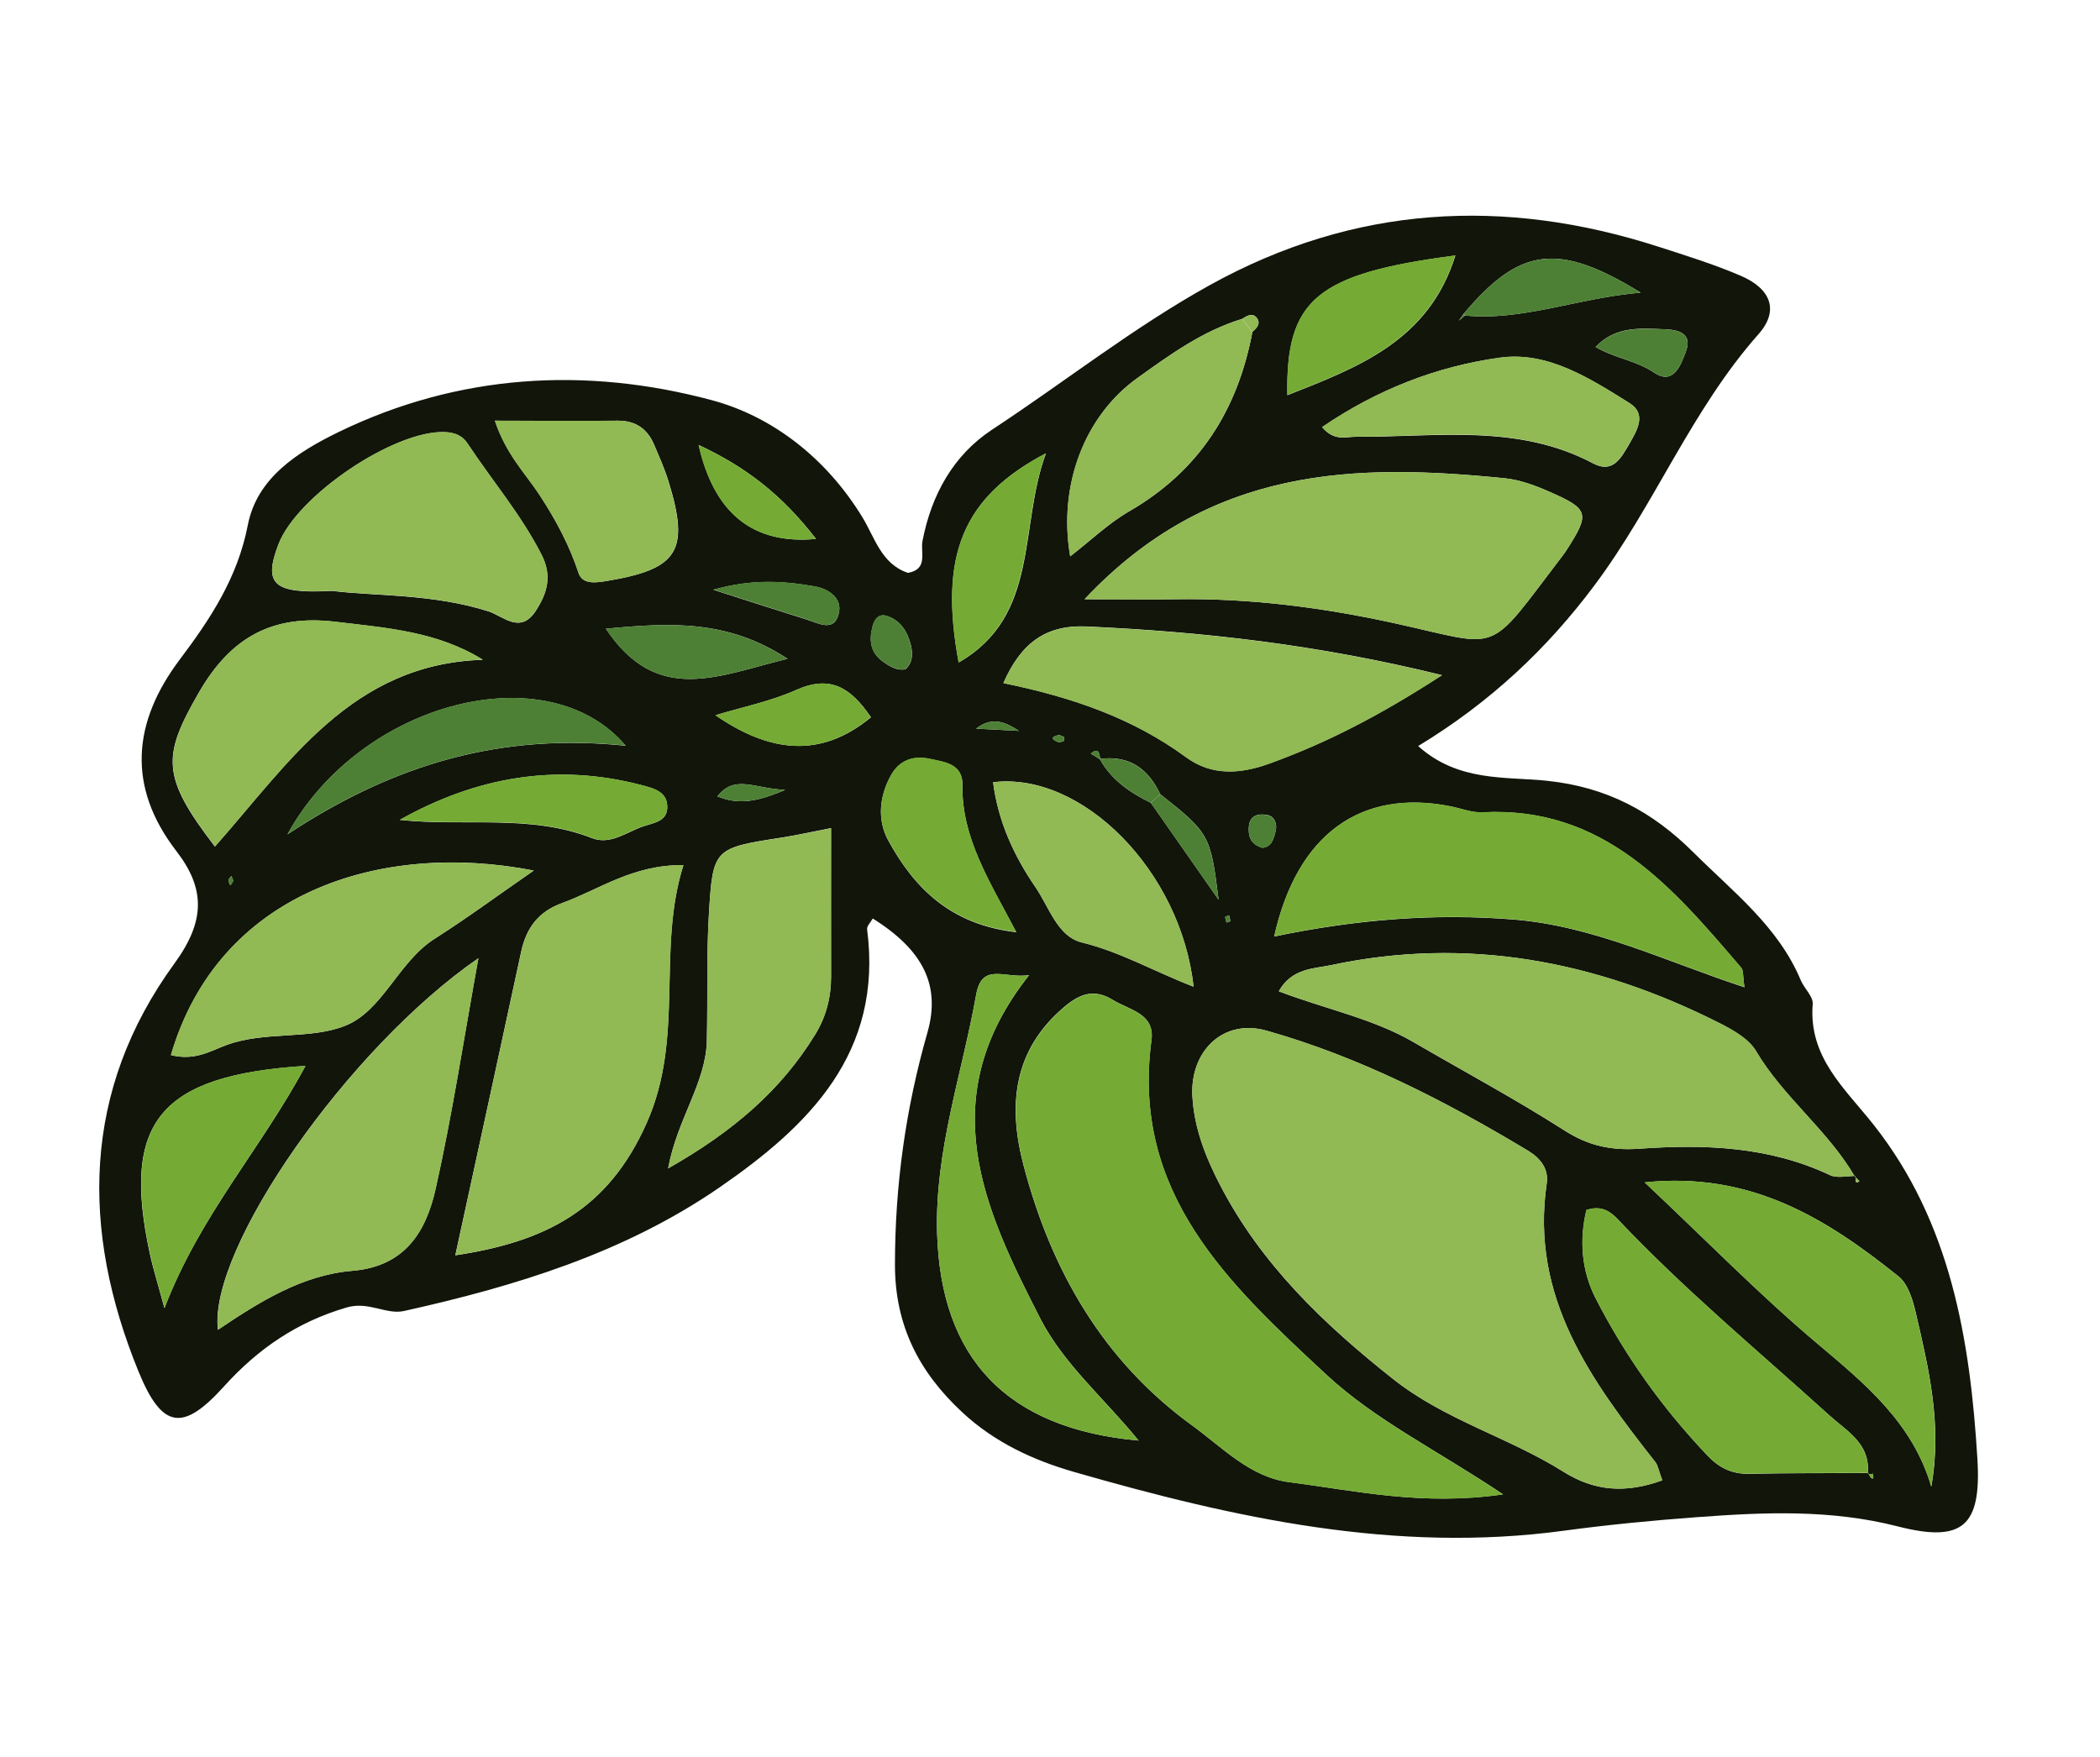 <svg xmlns="http://www.w3.org/2000/svg" width="141" height="118" viewBox="0 0 141 118" fill="none"><path d="M58.6 61.68C58.47 61.92 58.19 62.19 58.22 62.41C59.3 70.71 54.31 75.61 48.28 79.76C41.9 84.15 34.59 86.38 27.12 88.04C25.93 88.3 24.75 87.37 23.28 87.8C19.96 88.77 17.34 90.56 15.05 93.09C12.29 96.15 10.89 95.99 9.3 92.1C5.42 82.6 5.5 73.23 11.72 64.69C13.78 61.86 13.8 59.69 11.84 57.15C8.49 52.8 8.92 48.48 12.07 44.29C14.14 41.54 15.95 38.8 16.64 35.26C17.25 32.09 19.99 30.35 22.74 29.01C30.8 25.1 39.33 24.61 47.78 26.87C51.9 27.97 55.51 30.81 57.9 34.73C58.74 36.1 59.17 37.87 60.96 38.47C62.34 38.23 61.79 37.1 61.94 36.32C62.54 33.23 64 30.58 66.6 28.86C71.5 25.64 76.11 21.98 81.26 19.13C90.92 13.79 100.97 13.22 111.36 16.57C113.22 17.17 115.09 17.75 116.88 18.52C118.89 19.38 119.48 20.84 118.08 22.43C113.57 27.52 111.1 33.9 107.07 39.29C103.88 43.56 100.08 47.15 95.22 50.1C97.92 52.53 101.12 52.14 103.85 52.43C107.89 52.85 110.95 54.5 113.71 57.25C116.37 59.9 119.4 62.22 120.91 65.83C121.14 66.38 121.75 66.92 121.71 67.42C121.42 70.99 123.85 73.07 125.79 75.52C130.98 82.08 132.28 89.96 132.77 97.99C133.04 102.49 131.78 103.62 127.41 102.5C122.91 101.35 118.45 101.55 113.98 101.88C110.99 102.1 107.98 102.39 105.02 102.79C93.69 104.33 82.87 101.94 72.13 98.85C69.37 98.06 66.77 96.85 64.62 94.85C61.73 92.17 60.09 89.04 60.09 84.93C60.09 79.6 60.81 74.44 62.27 69.34C63.17 66.19 62 63.81 58.6 61.68ZM73.87 50.96C73.81 50.57 73.76 50.17 73.24 50.61C73.44 50.73 73.65 50.86 73.85 50.98C74.62 52.38 75.88 53.23 77.27 53.91C78.65 55.88 80.03 57.85 81.82 60.42C81.28 56.08 81.21 55.95 77.9 53.33C77.1 51.63 75.83 50.71 73.87 50.96ZM98.37 21.19C102.28 21.56 105.87 20.02 110.16 19.65C104.58 16.22 102.02 16.62 98.26 21.09C98.16 21.24 98.05 21.39 97.95 21.53C98.09 21.42 98.22 21.3 98.36 21.19H98.37ZM83.39 21.42C80.76 22.22 78.58 23.8 76.38 25.38C72.85 27.9 71.03 32.55 71.86 37.36C73.23 36.3 74.43 35.14 75.83 34.33C80.53 31.61 83.11 27.52 84.09 22.28C84.4 22.03 84.67 21.7 84.38 21.34C84.09 20.98 83.71 21.21 83.39 21.42ZM125.47 98.91C125.57 99.36 125.85 99.38 125.77 99.12C125.6 98.55 125.98 99.17 125.4 98.97C125.62 96.96 124 96.11 122.83 95.05C118.06 90.73 113.11 86.62 108.68 81.94C108.17 81.4 107.58 80.91 106.52 81.26C106.04 83.25 106.18 85.32 107.14 87.19C109.13 91.07 111.64 94.59 114.66 97.76C115.43 98.57 116.28 98.99 117.42 98.97C120.1 98.92 122.79 98.93 125.48 98.92L125.47 98.91ZM124.6 78.97C124.55 79.4 124.63 79.51 124.85 79.31C124.75 79.21 124.64 79.11 124.54 79.02C122.73 75.9 119.75 73.7 117.9 70.58C117.41 69.75 116.34 69.16 115.42 68.69C107.16 64.52 98.49 62.86 89.33 64.82C88.23 65.05 86.72 65.02 85.86 66.57C89.07 67.79 92.19 68.4 94.92 69.99C98.29 71.95 101.73 73.8 105.02 75.9C106.64 76.94 108.16 77.27 110.07 77.14C114.43 76.83 118.78 76.98 122.86 78.91C123.34 79.14 124.01 78.96 124.59 78.97H124.6ZM111.61 99.41C111.36 98.74 111.32 98.41 111.15 98.19C106.82 92.69 102.73 87.11 103.85 79.48C104 78.49 103.42 77.77 102.59 77.27C97.03 73.93 91.28 70.97 85.03 69.21C82.12 68.39 79.9 70.6 80.06 73.6C80.18 75.75 80.94 77.69 81.92 79.58C84.68 84.91 88.88 88.92 93.53 92.6C97.01 95.36 101.3 96.52 104.97 98.83C107.04 100.13 109.11 100.31 111.61 99.41ZM100.93 100.36C96.47 97.37 92.37 95.39 89.05 92.31C82.48 86.21 75.93 80.12 77.31 69.84C77.55 68.06 75.83 67.83 74.72 67.15C73.52 66.41 72.58 66.68 71.49 67.59C67.99 70.53 67.67 74.28 68.73 78.28C70.58 85.31 74.06 91.38 80.04 95.72C82.07 97.19 83.92 99.19 86.56 99.53C91.01 100.1 95.44 101.14 100.92 100.35L100.93 100.36ZM72.82 40.24C75.44 40.24 77.19 40.26 78.93 40.24C83.9 40.16 88.79 40.79 93.62 41.85C100.97 43.46 99.71 44.13 104.93 37.3C105.02 37.18 105.11 37.06 105.19 36.93C106.76 34.49 106.7 34.19 104.05 33.03C103.1 32.61 102.08 32.23 101.06 32.12C91.01 31.11 81.25 31.27 72.82 40.24ZM45.88 58.1C42.48 58.06 40.24 59.74 37.73 60.65C36.13 61.23 35.33 62.34 34.99 63.92C33.55 70.6 32.1 77.27 30.57 84.3C36.69 83.38 40.83 81.21 43.41 75.43C45.98 69.67 44.08 63.85 45.88 58.11V58.1ZM85.55 62.89C91.18 61.72 96.39 61.33 101.63 61.75C107.01 62.18 111.88 64.58 117.13 66.3C117.01 65.55 117.07 65.17 116.91 64.99C112.29 59.58 107.69 54.13 99.54 54.55C98.82 54.59 98.08 54.28 97.34 54.14C91.4 52.98 87.09 55.98 85.55 62.9V62.89ZM32.13 64.34C23.36 70.39 13.98 83.87 14.63 89.3C17.45 87.4 20.31 85.62 23.65 85.34C27.21 85.05 28.61 82.69 29.25 79.82C30.36 74.87 31.12 69.85 32.12 64.34H32.13ZM96.83 45.34C88.43 43.27 80.75 42.43 72.99 42.07C70.26 41.94 68.57 43.14 67.37 45.87C72 46.82 76.07 48.23 79.64 50.85C81.34 52.1 83.26 51.99 85.24 51.27C89.08 49.88 92.65 48.04 96.83 45.33V45.34ZM22.29 39.68C25.15 40.04 29.05 39.86 32.81 41.06C33.77 41.37 34.93 42.61 35.96 41.04C36.74 39.85 37.09 38.69 36.37 37.27C35 34.57 33.04 32.28 31.39 29.78C31.03 29.23 30.5 29.05 29.86 29.02C26.46 28.89 19.93 33.3 18.69 36.57C17.7 39.19 18.28 39.9 22.29 39.68ZM11.47 70.85C13.1 71.26 14.15 70.56 15.23 70.17C17.82 69.23 20.77 69.83 23.16 68.89C25.71 67.89 26.73 64.59 29.2 63.03C31.37 61.65 33.44 60.12 35.84 58.46C25.48 56.44 14.67 59.96 11.48 70.85H11.47ZM55.8 55.61C54.33 55.9 53.46 56.09 52.59 56.23C47.94 56.95 47.87 56.94 47.6 61.33C47.43 64.18 47.53 67.04 47.46 69.89C47.39 72.74 45.48 75.11 44.86 78.46C49.21 75.99 52.43 73.23 54.74 69.46C55.46 68.28 55.8 66.99 55.8 65.6C55.79 62.46 55.8 59.32 55.8 55.6V55.61ZM129.67 99.85C130.42 95.7 129.5 91.9 128.62 88.11C128.42 87.26 128.1 86.22 127.48 85.72C122.68 81.87 117.61 78.66 110.43 79.4C114.58 83.31 118.15 86.96 122.03 90.23C125.24 92.94 128.42 95.54 129.68 99.85H129.67ZM32.4 44.3C29.35 42.4 25.95 42.17 22.55 41.76C18.29 41.24 15.49 42.8 13.35 46.51C10.89 50.78 10.81 52.14 14.43 56.85C19.37 51.28 23.6 44.59 32.39 44.31L32.4 44.3ZM69.1 65.48C67.48 65.75 65.93 64.57 65.54 66.81C64.59 72.13 62.76 77.27 62.92 82.81C63.17 91.18 67.54 95.93 76.45 96.74C74.15 93.91 71.43 91.62 69.85 88.55C66.08 81.19 62.56 73.75 69.1 65.48ZM80.14 66.26C79.29 58.49 72.65 51.8 66.68 52.53C67.01 55.14 68.07 57.46 69.52 59.57C70.44 60.91 71 62.89 72.64 63.29C75.23 63.92 77.54 65.26 80.14 66.26ZM33.23 28.25C34 30.54 35.3 31.8 36.25 33.27C37.32 34.91 38.23 36.6 38.85 38.48C39.12 39.28 40.05 39.13 40.82 39C45.54 38.21 46.32 36.97 44.89 32.34C44.63 31.49 44.26 30.66 43.91 29.84C43.45 28.78 42.66 28.24 41.46 28.25C38.84 28.28 36.21 28.25 33.24 28.25H33.23ZM88.77 28.68C89.58 29.65 90.35 29.33 91.03 29.33C96.4 29.37 101.88 28.42 106.97 31.12C108.27 31.81 108.83 30.79 109.38 29.84C109.92 28.9 110.59 27.81 109.41 27.07C106.75 25.41 103.93 23.58 100.72 24.02C96.47 24.6 92.45 26.17 88.78 28.68H88.77ZM20.52 71.58C10.69 72.21 8.15 75.36 10.06 84.19C10.28 85.21 10.6 86.21 11.04 87.85C13.44 81.59 17.49 77.21 20.51 71.58H20.52ZM42.01 50.08C36.79 43.91 24.24 47.06 19.3 56.03C26.62 51.2 33.79 49.23 42.01 50.08ZM97.72 17.16C88.4 18.38 86.33 20.11 86.44 26.54C91.18 24.67 95.93 22.9 97.72 17.16ZM68.23 62.59C66.44 59.17 64.56 56.28 64.62 52.73C64.65 51.31 63.47 51.19 62.45 50.97C61.29 50.72 60.36 51.07 59.8 52.11C59.04 53.5 58.9 55.07 59.63 56.42C61.38 59.62 63.79 62.08 68.22 62.6L68.23 62.59ZM26.85 55.06C31.19 55.53 35.55 54.65 39.74 56.28C40.97 56.76 42.04 55.9 43.14 55.51C43.82 55.27 44.75 55.19 44.8 54.29C44.86 53.15 43.88 52.94 43.01 52.71C37.29 51.22 31.92 52.21 26.84 55.06H26.85ZM70.23 30.44C64.6 33.4 63.05 37.33 64.37 44.49C69.84 41.34 68.39 35.41 70.23 30.44ZM48.04 48.03C51.59 50.47 55.02 51.02 58.48 48.17C57.12 46.16 55.74 45.32 53.47 46.33C51.75 47.1 49.86 47.48 48.04 48.03ZM40.68 42.22C44.14 47.41 48.25 45.36 52.88 44.24C48.85 41.6 45.04 41.81 40.68 42.22ZM54.79 36.19C52.48 33.2 50.07 31.36 46.91 29.88C47.95 34.48 50.577 36.584 54.79 36.19ZM107.13 23.3C108.38 24.04 109.84 24.2 111.06 25.02C112.37 25.9 112.86 24.5 113.19 23.62C113.66 22.38 112.69 22.14 111.75 22.11C110.14 22.05 108.49 21.88 107.13 23.3ZM47.88 39.6C50.47 40.43 52.3 41.02 54.15 41.6C54.96 41.85 56.02 42.49 56.32 41.18C56.56 40.16 55.63 39.54 54.7 39.38C52.62 39.02 50.52 38.86 47.88 39.61V39.6ZM60.81 44.93C61.31 44.46 61.29 43.85 61.15 43.29C60.92 42.41 60.46 41.65 59.53 41.36C59.01 41.2 58.72 41.58 58.6 42.02C58.35 42.93 58.4 43.78 59.25 44.4C59.72 44.74 60.2 45.06 60.82 44.94L60.81 44.93ZM84.72 56.93C85.39 56.91 85.54 56.3 85.66 55.75C85.76 55.3 85.55 54.81 85.09 54.73C84.52 54.62 83.9 54.73 83.85 55.53C83.81 56.14 83.94 56.67 84.72 56.92V56.93ZM52.72 53.04C50.66 52.97 49.34 51.98 48.17 53.48C49.58 54.05 50.81 53.86 52.72 53.04ZM68.41 49.08C67.6 48.55 66.66 48.05 65.54 48.93C66.66 48.99 67.54 49.03 68.41 49.08ZM82.35 61.96C82.44 61.92 82.6 61.89 82.6 61.85C82.6 61.72 82.55 61.59 82.52 61.47C82.43 61.51 82.27 61.54 82.27 61.58C82.27 61.71 82.32 61.84 82.36 61.96H82.35ZM71.45 49.49C71.32 49.45 71.18 49.35 71.06 49.37C70.58 49.47 70.57 49.65 71.02 49.82C71.13 49.86 71.3 49.82 71.42 49.76C71.46 49.74 71.44 49.58 71.45 49.49ZM15.53 58.83C15.46 58.93 15.35 59.02 15.34 59.12C15.33 59.22 15.42 59.34 15.46 59.45C15.53 59.35 15.64 59.26 15.65 59.15C15.66 59.05 15.57 58.93 15.53 58.82V58.83Z" fill="#11150A"></path><path d="M111.611 99.41C109.121 100.31 107.051 100.13 104.971 98.83C101.291 96.52 97.001 95.36 93.531 92.6C88.891 88.92 84.691 84.91 81.921 79.58C80.941 77.69 80.171 75.76 80.061 73.6C79.901 70.59 82.121 68.39 85.031 69.21C91.281 70.97 97.041 73.93 102.591 77.27C103.421 77.77 103.991 78.49 103.851 79.48C102.731 87.11 106.821 92.69 111.151 98.19C111.321 98.41 111.361 98.73 111.611 99.41Z" fill="#91B954"></path><path d="M100.93 100.36C95.45 101.14 91.02 100.11 86.57 99.54C83.93 99.2 82.08 97.2 80.05 95.73C74.07 91.39 70.59 85.32 68.74 78.29C67.68 74.29 68 70.54 71.5 67.6C72.59 66.69 73.52 66.42 74.73 67.16C75.83 67.84 77.55 68.06 77.32 69.85C75.94 80.13 82.5 86.22 89.06 92.32C92.38 95.4 96.48 97.38 100.94 100.37L100.93 100.36Z" fill="#75AB34"></path><path d="M124.599 78.97C124.019 78.97 123.349 79.14 122.869 78.91C118.779 76.98 114.439 76.83 110.079 77.14C108.169 77.28 106.649 76.94 105.029 75.9C101.749 73.8 98.299 71.96 94.929 69.99C92.199 68.4 89.079 67.79 85.869 66.57C86.729 65.02 88.239 65.05 89.339 64.82C98.499 62.86 107.169 64.52 115.429 68.69C116.349 69.15 117.409 69.74 117.909 70.58C119.759 73.7 122.729 75.9 124.549 79.02L124.619 78.97H124.599Z" fill="#91B954"></path><path d="M72.82 40.241C81.25 31.271 91.01 31.111 101.06 32.121C102.08 32.221 103.1 32.611 104.05 33.031C106.69 34.201 106.75 34.491 105.19 36.931C105.11 37.061 105.02 37.181 104.93 37.301C99.71 44.131 100.98 43.461 93.62 41.851C88.78 40.791 83.89 40.161 78.93 40.241C77.18 40.271 75.44 40.241 72.82 40.241Z" fill="#91B954"></path><path d="M45.89 58.1C44.09 63.84 45.99 69.66 43.42 75.42C40.84 81.21 36.7 83.37 30.58 84.29C32.1 77.27 33.55 70.59 35 63.91C35.34 62.33 36.14 61.22 37.74 60.64C40.24 59.73 42.49 58.06 45.89 58.09V58.1Z" fill="#91B954"></path><path d="M85.551 62.89C87.091 55.97 91.401 52.97 97.341 54.13C98.071 54.27 98.811 54.58 99.541 54.54C107.691 54.12 112.281 59.57 116.911 64.98C117.071 65.17 117.011 65.54 117.131 66.29C111.881 64.57 107.011 62.18 101.631 61.74C96.391 61.32 91.181 61.71 85.551 62.88V62.89Z" fill="#75AB34"></path><path d="M32.129 64.341C31.129 69.861 30.369 74.881 29.259 79.821C28.619 82.681 27.219 85.041 23.659 85.341C20.319 85.611 17.449 87.401 14.639 89.301C13.989 83.871 23.369 70.391 32.139 64.341H32.129Z" fill="#91B954"></path><path d="M96.829 45.341C92.659 48.051 89.079 49.891 85.239 51.281C83.249 52.001 81.339 52.111 79.639 50.861C76.069 48.241 71.999 46.821 67.369 45.881C68.569 43.151 70.259 41.951 72.989 42.081C80.739 42.441 88.419 43.281 96.829 45.351V45.341Z" fill="#91B954"></path><path d="M22.29 39.671C18.279 39.881 17.7 39.181 18.689 36.561C19.93 33.291 26.459 28.881 29.86 29.011C30.489 29.031 31.02 29.211 31.39 29.771C33.039 32.271 34.999 34.561 36.37 37.261C37.09 38.691 36.739 39.841 35.959 41.031C34.929 42.601 33.77 41.361 32.809 41.051C29.049 39.851 25.149 40.031 22.29 39.671Z" fill="#91B954"></path><path d="M11.471 70.85C14.661 59.96 25.471 56.45 35.831 58.46C33.431 60.12 31.361 61.65 29.191 63.03C26.731 64.6 25.701 67.89 23.151 68.89C20.761 69.83 17.821 69.22 15.221 70.17C14.141 70.56 13.091 71.26 11.461 70.85H11.471Z" fill="#91B954"></path><path d="M55.799 55.61C55.799 59.33 55.799 62.47 55.799 65.61C55.799 67 55.469 68.29 54.739 69.47C52.429 73.24 49.219 75.99 44.859 78.47C45.479 75.12 47.389 72.76 47.459 69.9C47.519 67.05 47.429 64.18 47.599 61.34C47.869 56.95 47.939 56.96 52.589 56.24C53.459 56.1 54.329 55.91 55.799 55.62V55.61Z" fill="#91B954"></path><path d="M125.47 98.911C122.78 98.921 120.1 98.911 117.41 98.961C116.27 98.981 115.43 98.571 114.65 97.751C111.63 94.591 109.11 91.061 107.13 87.181C106.17 85.311 106.03 83.241 106.51 81.251C107.57 80.901 108.17 81.391 108.67 81.931C113.1 86.611 118.06 90.721 122.82 95.041C123.99 96.101 125.61 96.951 125.39 98.961L125.45 98.901L125.47 98.911Z" fill="#75AB34"></path><path d="M129.67 99.85C128.42 95.54 125.23 92.94 122.02 90.23C118.14 86.96 114.58 83.31 110.42 79.4C117.6 78.65 122.67 81.87 127.47 85.72C128.09 86.22 128.41 87.26 128.61 88.11C129.49 91.9 130.41 95.71 129.66 99.85H129.67Z" fill="#75AB34"></path><path d="M32.401 44.301C23.611 44.581 19.381 51.271 14.441 56.841C10.821 52.131 10.901 50.771 13.361 46.501C15.491 42.791 18.291 41.241 22.561 41.751C25.961 42.161 29.361 42.401 32.411 44.291L32.401 44.301Z" fill="#91B954"></path><path d="M69.1 65.48C62.57 73.75 66.08 81.19 69.85 88.55C71.43 91.63 74.14 93.91 76.45 96.74C67.54 95.93 63.17 91.18 62.92 82.81C62.76 77.27 64.59 72.13 65.54 66.81C65.94 64.57 67.49 65.75 69.1 65.48Z" fill="#75AB34"></path><path d="M84.091 22.281C83.111 27.511 80.521 31.611 75.821 34.331C74.421 35.141 73.221 36.301 71.851 37.361C71.021 32.561 72.841 27.911 76.371 25.381C78.571 23.811 80.751 22.231 83.381 21.421C83.611 21.711 83.851 21.991 84.081 22.281H84.091Z" fill="#91B954"></path><path d="M80.14 66.261C77.54 65.261 75.23 63.921 72.64 63.291C71 62.891 70.45 60.911 69.52 59.571C68.07 57.451 67.01 55.131 66.68 52.531C72.65 51.811 79.3 58.501 80.14 66.261Z" fill="#91B954"></path><path d="M33.231 28.25C36.201 28.25 38.831 28.27 41.451 28.25C42.651 28.24 43.441 28.78 43.901 29.84C44.261 30.66 44.621 31.49 44.881 32.34C46.301 36.97 45.531 38.21 40.811 39C40.041 39.13 39.111 39.29 38.841 38.48C38.221 36.6 37.311 34.91 36.241 33.27C35.281 31.81 33.981 30.54 33.221 28.25H33.231Z" fill="#91B954"></path><path d="M88.77 28.671C92.44 26.171 96.46 24.601 100.71 24.011C103.92 23.571 106.74 25.401 109.4 27.061C110.59 27.801 109.92 28.891 109.37 29.831C108.82 30.781 108.26 31.801 106.96 31.111C101.87 28.401 96.4 29.351 91.02 29.321C90.34 29.321 89.57 29.641 88.76 28.671H88.77Z" fill="#91B954"></path><path d="M20.52 71.57C17.49 77.2 13.45 81.58 11.05 87.84C10.6 86.2 10.29 85.2 10.07 84.18C8.16 75.35 10.7 72.2 20.53 71.57H20.52Z" fill="#75AB34"></path><path d="M42.011 50.07C33.801 49.23 26.621 51.19 19.301 56.02C24.241 47.05 36.791 43.9 42.011 50.07Z" fill="#4D8034"></path><path d="M97.71 17.15C95.92 22.89 91.17 24.66 86.43 26.53C86.32 20.1 88.39 18.37 97.71 17.15Z" fill="#75AB34"></path><path d="M68.22 62.58C63.79 62.06 61.38 59.61 59.63 56.4C58.89 55.05 59.04 53.48 59.8 52.09C60.36 51.05 61.3 50.7 62.45 50.95C63.47 51.17 64.64 51.29 64.62 52.71C64.56 56.26 66.44 59.15 68.23 62.57L68.22 62.58Z" fill="#75AB34"></path><path d="M26.84 55.05C31.92 52.2 37.29 51.22 43.01 52.7C43.88 52.93 44.86 53.14 44.8 54.28C44.75 55.19 43.82 55.26 43.14 55.5C42.03 55.89 40.97 56.75 39.74 56.27C35.54 54.63 31.19 55.52 26.85 55.05H26.84Z" fill="#75AB34"></path><path d="M70.22 30.44C68.37 35.41 69.82 41.33 64.36 44.49C63.04 37.33 64.59 33.41 70.22 30.44Z" fill="#75AB34"></path><path d="M48.029 48.03C49.849 47.48 51.739 47.1 53.459 46.33C55.739 45.31 57.119 46.16 58.469 48.17C55.009 51.02 51.569 50.47 48.029 48.03Z" fill="#75AB34"></path><path d="M40.67 42.22C45.02 41.81 48.84 41.6 52.87 44.24C48.25 45.36 44.13 47.41 40.67 42.22Z" fill="#4D8034"></path><path d="M54.78 36.191C50.567 36.591 47.94 34.487 46.9 29.881C50.06 31.351 52.47 33.191 54.78 36.191Z" fill="#75AB34"></path><path d="M98.26 21.091C102.02 16.621 104.58 16.221 110.16 19.651C105.87 20.021 102.28 21.561 98.37 21.191L98.27 21.091H98.26Z" fill="#4D8034"></path><path d="M107.131 23.301C108.491 21.891 110.141 22.061 111.751 22.111C112.691 22.141 113.651 22.391 113.191 23.621C112.861 24.501 112.361 25.901 111.061 25.021C109.841 24.201 108.391 24.031 107.131 23.301Z" fill="#4D8034"></path><path d="M47.881 39.6C50.521 38.85 52.621 39.01 54.701 39.37C55.631 39.53 56.561 40.15 56.321 41.17C56.011 42.49 54.951 41.85 54.151 41.59C52.311 41.01 50.471 40.42 47.881 39.59V39.6Z" fill="#4D8034"></path><path d="M77.9 53.33C81.2 55.96 81.279 56.08 81.82 60.43C80.019 57.86 78.65 55.89 77.269 53.92C77.48 53.72 77.689 53.52 77.9 53.34V53.33Z" fill="#4D8034"></path><path d="M60.81 44.931C60.191 45.051 59.711 44.731 59.24 44.391C58.391 43.771 58.34 42.921 58.59 42.011C58.711 41.571 59.011 41.191 59.52 41.351C60.45 41.641 60.92 42.411 61.141 43.281C61.291 43.841 61.3 44.461 60.8 44.921L60.81 44.931Z" fill="#4D8034"></path><path d="M73.87 50.961C75.82 50.721 77.09 51.631 77.9 53.331C77.69 53.521 77.48 53.711 77.27 53.911C75.88 53.221 74.63 52.381 73.85 50.981L73.87 50.961Z" fill="#4D8034"></path><path d="M84.72 56.93C83.94 56.68 83.81 56.14 83.85 55.54C83.9 54.73 84.52 54.63 85.09 54.74C85.54 54.82 85.76 55.31 85.66 55.76C85.54 56.31 85.4 56.92 84.72 56.94V56.93Z" fill="#4D8034"></path><path d="M52.72 53.04C50.81 53.86 49.58 54.05 48.17 53.48C49.34 51.98 50.65 52.97 52.72 53.04Z" fill="#4D8034"></path><path d="M68.411 49.08C67.541 49.04 66.671 48.99 65.541 48.93C66.661 48.05 67.601 48.55 68.411 49.08Z" fill="#4D8034"></path><path d="M82.35 61.961C82.32 61.831 82.26 61.701 82.26 61.581C82.26 61.541 82.42 61.511 82.51 61.471C82.54 61.601 82.59 61.731 82.59 61.851C82.59 61.891 82.43 61.921 82.34 61.961H82.35Z" fill="#4D8034"></path><path d="M71.45 49.49C71.45 49.58 71.46 49.74 71.42 49.76C71.3 49.82 71.14 49.87 71.02 49.82C70.57 49.65 70.58 49.46 71.06 49.37C71.18 49.35 71.32 49.44 71.45 49.49Z" fill="#4D8034"></path><path d="M15.531 58.83C15.571 58.94 15.661 59.05 15.651 59.16C15.641 59.27 15.531 59.36 15.461 59.46C15.421 59.35 15.331 59.23 15.341 59.13C15.351 59.03 15.461 58.93 15.531 58.84V58.83Z" fill="#4D8034"></path><path d="M125.4 98.971C125.97 99.171 125.6 98.551 125.77 99.121C125.85 99.381 125.57 99.361 125.47 98.911L125.41 98.971H125.4Z" fill="#75AB34"></path><path d="M124.529 79.021C124.629 79.121 124.739 79.221 124.839 79.311C124.629 79.511 124.549 79.401 124.599 78.971L124.539 79.021H124.529Z" fill="#91B954"></path><path d="M73.85 50.98C73.65 50.86 73.44 50.73 73.24 50.61C73.76 50.17 73.81 50.57 73.87 50.96L73.85 50.98Z" fill="#4D8034"></path><path d="M98.359 21.191C98.219 21.301 98.089 21.421 97.949 21.531C98.049 21.381 98.159 21.231 98.259 21.091L98.359 21.191Z" fill="#4D8034"></path><path d="M83.391 21.421C83.711 21.221 84.091 20.981 84.381 21.341C84.671 21.701 84.401 22.031 84.091 22.281C83.861 21.991 83.621 21.711 83.391 21.421Z" fill="#91B954"></path></svg>